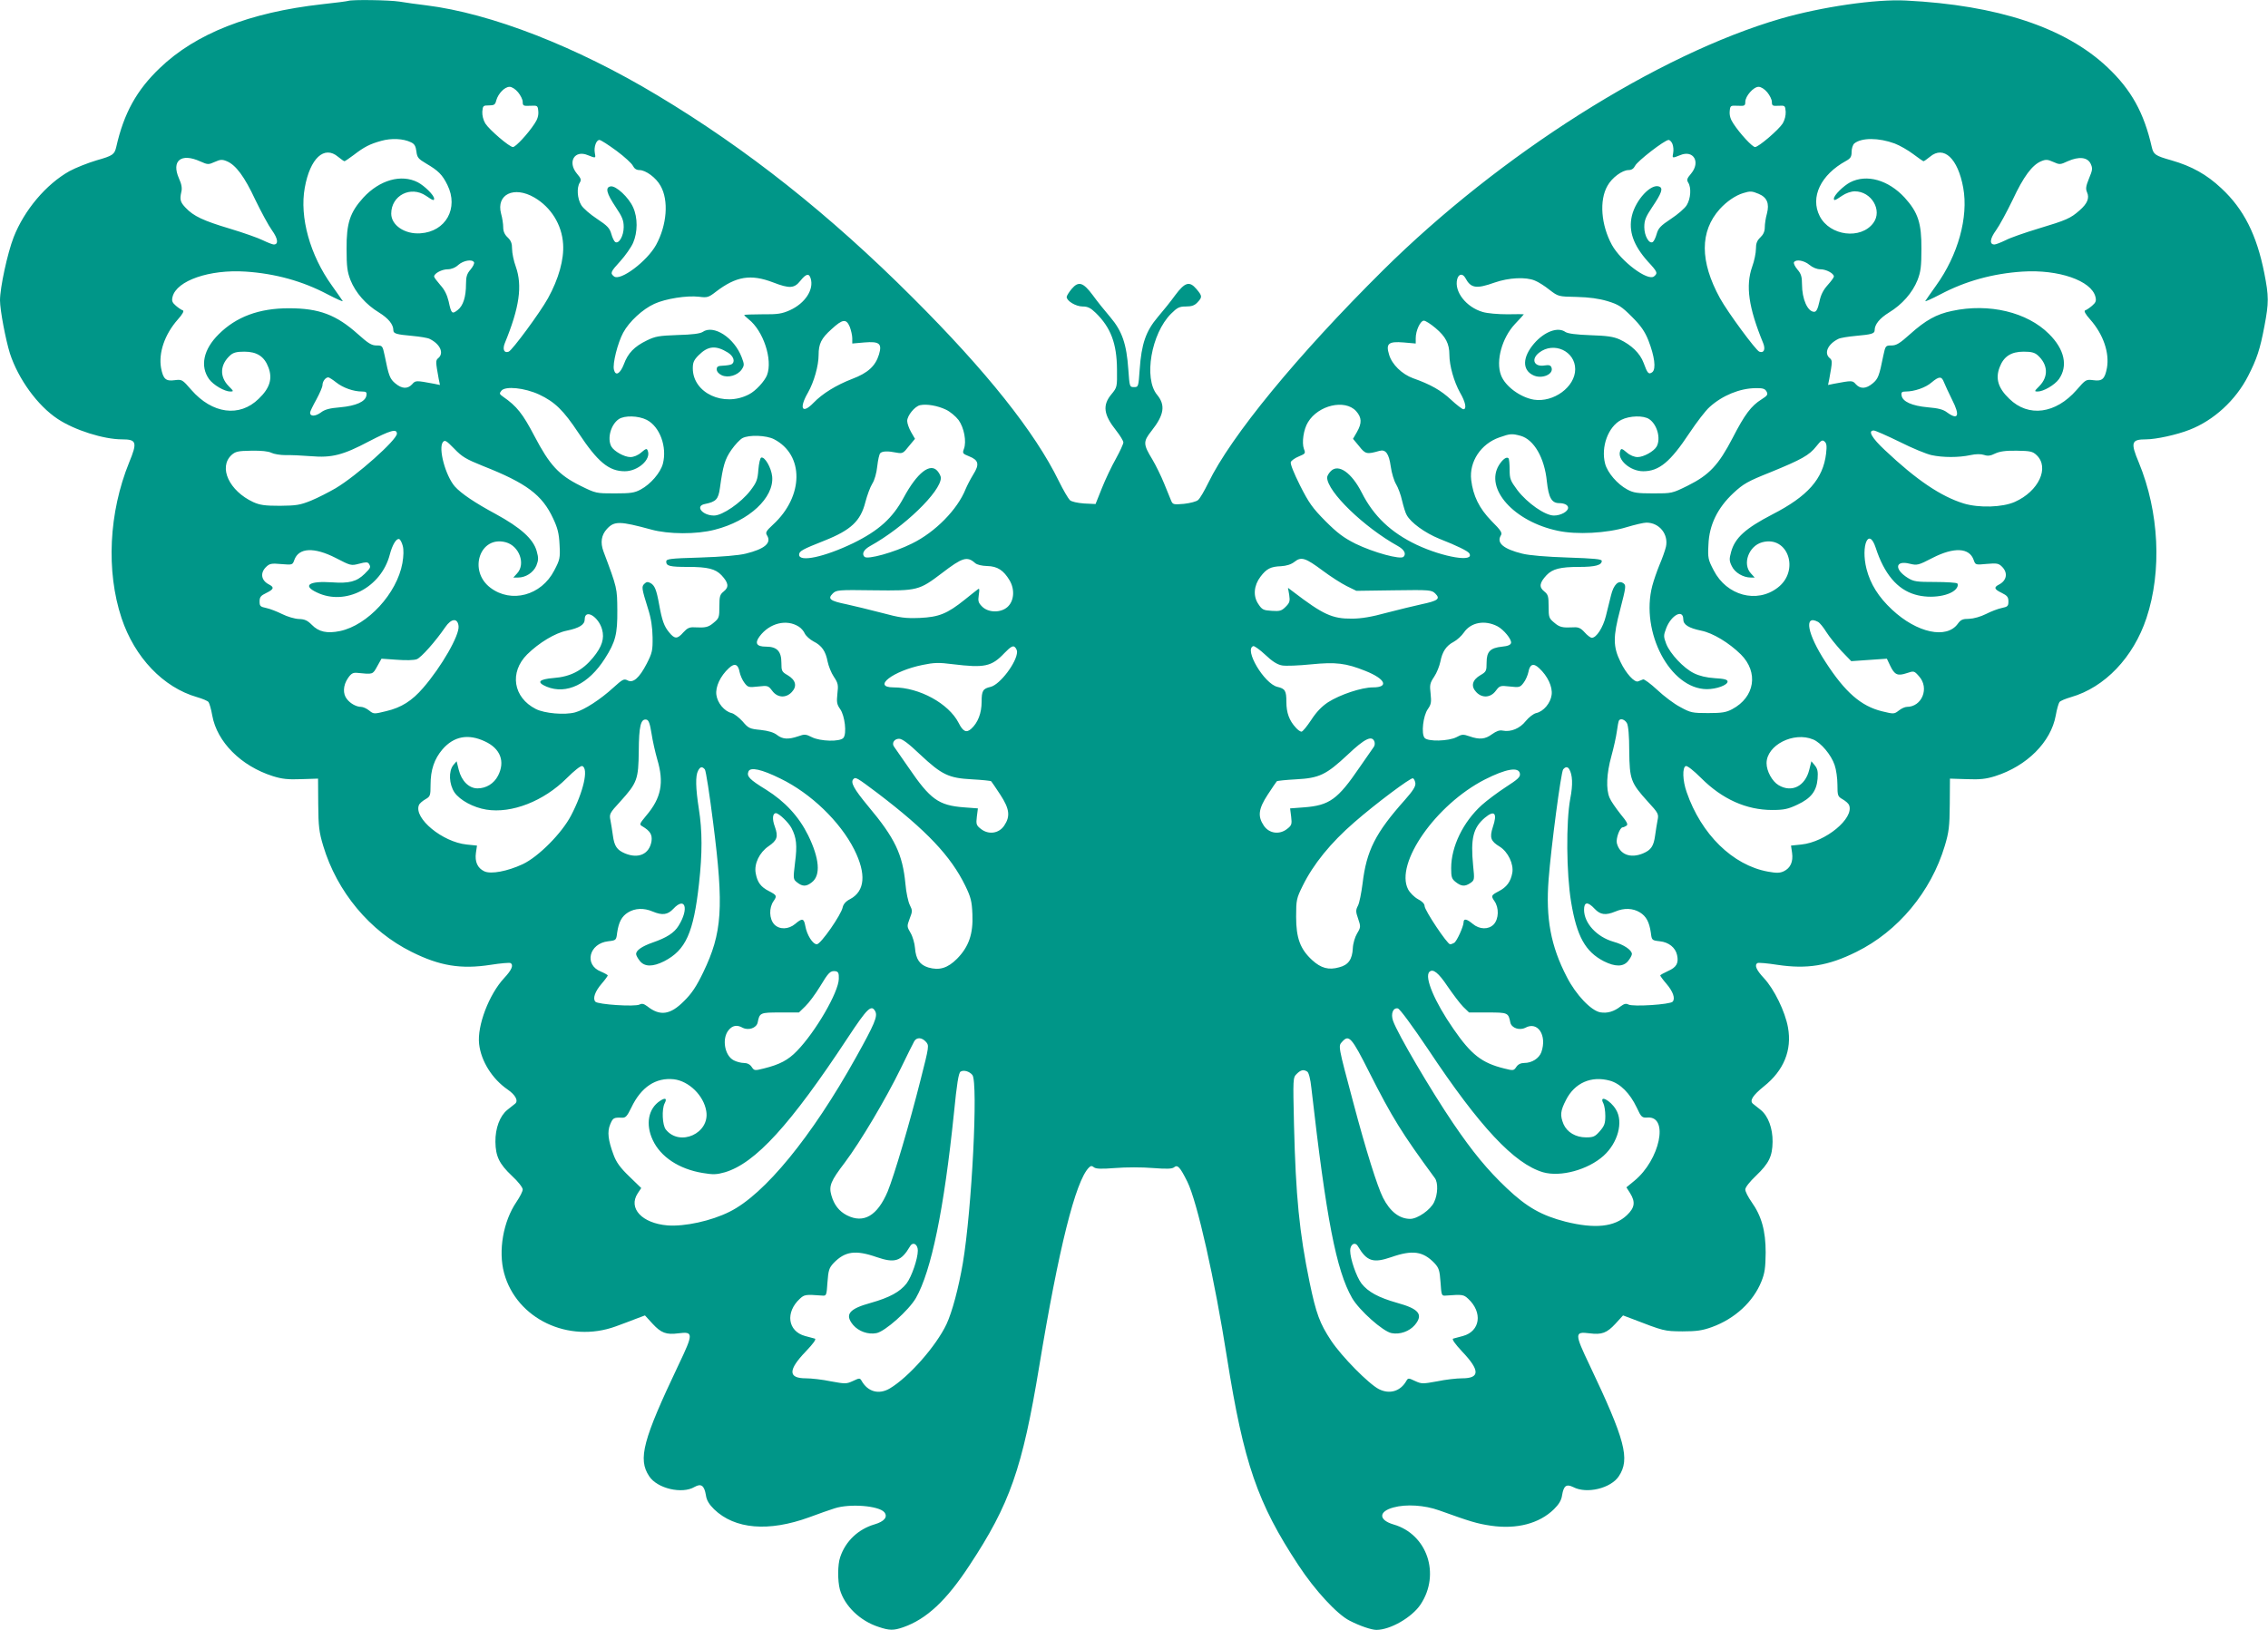 <?xml version="1.0" standalone="no"?>
<!DOCTYPE svg PUBLIC "-//W3C//DTD SVG 20010904//EN"
 "http://www.w3.org/TR/2001/REC-SVG-20010904/DTD/svg10.dtd">
<svg version="1.0" xmlns="http://www.w3.org/2000/svg"
 width="1280pt" height="920pt" viewBox="0 0 1280 920"
 preserveAspectRatio="xMidYMid meet">
<g transform="translate(0,920) scale(0.1,-0.1)"
fill="#009688" stroke="none">
<path d="M1965 9195 c-5 -2 -72 -11 -148 -19 -409 -46 -712 -165 -915 -360
-131 -125 -203 -255 -246 -446 -10 -42 -19 -49 -111 -75 -50 -15 -118 -42
-153 -61 -132 -74 -255 -220 -315 -373 -35 -90 -77 -285 -77 -356 0 -56 32
-223 56 -300 47 -144 156 -295 270 -370 95 -63 259 -115 363 -115 82 0 87 -16
40 -130 -115 -283 -131 -614 -43 -879 74 -222 235 -391 426 -446 31 -9 60 -21
65 -28 5 -7 15 -41 21 -76 27 -149 162 -285 342 -342 51 -16 85 -20 160 -17
l95 3 1 -145 c1 -126 5 -157 28 -234 78 -260 263 -482 499 -599 158 -79 278
-99 446 -73 57 9 107 13 112 10 19 -11 7 -39 -35 -84 -86 -92 -154 -270 -142
-373 11 -97 74 -197 161 -257 44 -30 62 -64 42 -80 -7 -5 -26 -21 -44 -35 -42
-34 -68 -104 -67 -180 1 -82 22 -125 93 -192 35 -32 61 -66 61 -77 0 -11 -16
-42 -35 -70 -75 -110 -104 -276 -70 -402 70 -258 363 -398 630 -301 39 14 91
34 117 44 l48 18 43 -47 c48 -52 77 -63 146 -54 85 11 85 -1 1 -177 -202 -425
-231 -533 -166 -630 45 -69 186 -102 256 -60 37 21 55 8 64 -47 4 -29 18 -51
46 -79 117 -113 308 -129 538 -45 53 20 117 42 142 50 86 28 250 15 281 -22
21 -26 0 -52 -54 -68 -93 -27 -165 -95 -195 -185 -15 -42 -15 -134 -2 -183 26
-92 113 -177 218 -211 62 -21 85 -21 140 -2 131 46 243 150 374 350 227 344
298 546 393 1122 110 667 205 1046 280 1122 11 11 17 12 29 2 11 -9 41 -10
120 -4 58 5 154 5 212 0 79 -6 109 -5 120 4 20 17 34 1 75 -81 56 -114 154
-549 224 -995 94 -593 172 -820 403 -1170 93 -142 219 -278 289 -313 56 -29
123 -52 151 -52 78 0 200 70 249 143 114 171 38 397 -152 452 -85 25 -86 73
-1 96 72 20 176 13 257 -16 181 -65 214 -75 294 -87 145 -21 272 12 355 93 28
28 42 50 46 79 9 54 24 65 63 46 76 -40 212 -7 257 61 65 97 36 205 -166 630
-84 176 -84 188 1 177 69 -9 98 2 146 54 l43 47 48 -18 c184 -71 184 -71 287
-72 81 0 113 5 166 24 130 47 234 143 280 258 19 47 23 77 24 163 0 122 -23
206 -80 286 -19 27 -35 58 -35 70 0 12 25 44 61 78 72 69 92 109 93 191 1 76
-25 146 -67 180 -18 14 -37 30 -44 35 -20 17 -1 47 62 98 112 89 159 204 136
332 -16 90 -78 217 -136 279 -43 46 -55 74 -36 85 5 3 55 -1 112 -10 167 -25
287 -6 446 73 235 116 421 339 499 599 23 77 27 108 28 234 l1 145 95 -3 c75
-3 109 1 160 17 180 57 315 193 342 342 6 35 16 69 21 76 5 7 34 19 65 28 191
55 352 224 426 446 88 265 72 599 -43 878 -48 114 -42 131 40 131 57 0 175 26
246 54 137 53 261 167 331 304 49 96 67 149 92 282 25 132 25 167 -1 299 -43
216 -116 361 -242 478 -83 78 -167 125 -282 158 -92 26 -101 33 -111 75 -44
194 -116 324 -251 451 -238 224 -619 350 -1137 376 -171 9 -476 -36 -705 -102
-695 -202 -1584 -765 -2246 -1421 -484 -480 -858 -936 -986 -1200 -22 -45 -47
-88 -57 -96 -9 -9 -45 -18 -80 -22 -58 -5 -63 -4 -72 17 -5 12 -23 56 -40 98
-17 42 -47 103 -66 135 -53 87 -53 101 -5 162 71 90 80 145 31 204 -76 92 -33
345 79 457 35 35 47 41 84 41 33 0 49 6 65 23 28 30 28 36 -6 76 -39 46 -65
38 -120 -36 -23 -32 -67 -87 -98 -123 -67 -79 -92 -151 -102 -296 -7 -97 -7
-99 -32 -99 -25 0 -25 2 -32 99 -10 145 -35 217 -102 296 -31 36 -75 91 -98
123 -55 74 -81 82 -120 36 -15 -18 -28 -39 -28 -45 0 -23 52 -54 90 -54 29 0
45 -8 74 -36 85 -83 119 -173 120 -319 1 -99 1 -101 -31 -140 -52 -62 -45
-116 27 -206 22 -28 40 -58 40 -66 0 -9 -19 -50 -42 -92 -24 -42 -59 -116 -79
-166 l-36 -90 -64 3 c-39 3 -71 10 -81 19 -9 9 -37 56 -62 107 -135 277 -409
621 -825 1036 -470 470 -937 840 -1441 1142 -457 275 -940 463 -1305 508 -49
6 -117 15 -151 21 -58 9 -268 12 -289 4z m959 -516 c14 -17 26 -41 26 -54 0
-22 4 -24 43 -22 41 2 42 1 45 -31 2 -23 -4 -45 -21 -70 -38 -58 -107 -132
-122 -132 -20 0 -133 97 -156 133 -12 20 -18 46 -17 67 3 33 5 35 37 35 30 0
36 4 42 29 11 38 47 76 75 76 13 0 33 -13 48 -31z m7050 0 c14 -17 26 -41 26
-54 0 -22 4 -24 38 -22 36 2 37 1 40 -33 1 -21 -5 -47 -17 -67 -23 -36 -136
-133 -156 -133 -15 0 -84 74 -122 132 -17 25 -23 47 -21 70 3 32 4 33 46 31
38 -2 42 0 42 22 0 32 46 85 75 85 14 0 34 -13 49 -31z m-7655 -282 c20 -9 27
-21 31 -51 4 -35 11 -43 55 -69 68 -40 91 -62 120 -121 65 -131 -9 -264 -153
-273 -88 -6 -164 46 -164 111 0 103 110 159 196 101 41 -28 46 -29 46 -16 0
19 -54 72 -92 92 -94 48 -215 13 -307 -86 -76 -84 -96 -144 -95 -290 0 -100 4
-129 22 -176 29 -72 87 -138 161 -183 53 -33 81 -67 81 -100 0 -19 17 -24 107
-32 43 -4 87 -11 98 -17 59 -29 82 -80 49 -108 -16 -13 -16 -19 2 -118 l7 -34
-34 7 c-102 19 -104 19 -123 -3 -26 -28 -58 -26 -95 5 -30 25 -37 41 -60 157
-12 56 -13 57 -46 57 -28 0 -47 12 -105 64 -122 109 -218 146 -390 146 -168 0
-297 -48 -396 -147 -86 -85 -106 -180 -54 -253 24 -33 87 -70 120 -70 20 0 19
2 -9 30 -53 54 -50 122 9 175 17 15 36 20 79 20 71 0 113 -27 136 -89 24 -63
8 -117 -55 -177 -108 -106 -262 -85 -380 50 -51 59 -53 60 -94 55 -50 -7 -65
6 -77 69 -15 85 20 189 94 273 28 31 37 49 29 52 -7 2 -25 14 -39 26 -21 18
-25 28 -19 51 23 91 208 155 411 142 169 -11 323 -54 463 -128 52 -27 90 -44
86 -38 -4 7 -31 45 -60 86 -125 173 -184 388 -154 553 30 167 110 241 188 175
17 -14 33 -25 36 -25 3 0 27 16 52 35 60 46 91 62 156 80 57 16 124 13 167 -8z
m8374 -7 c29 -11 76 -38 105 -60 29 -22 55 -40 58 -40 3 0 19 11 36 25 78 66
158 -9 188 -175 30 -165 -29 -380 -154 -553 -29 -41 -56 -79 -60 -86 -4 -6 34
11 86 38 140 74 294 117 463 128 203 13 388 -51 411 -142 6 -23 2 -33 -19 -51
-14 -12 -32 -24 -39 -26 -8 -3 1 -21 29 -52 74 -84 109 -188 94 -273 -12 -63
-27 -76 -77 -69 -41 5 -43 4 -94 -55 -118 -135 -272 -156 -380 -50 -63 60 -79
114 -55 177 23 62 65 89 136 89 43 0 62 -5 79 -20 59 -53 62 -121 9 -175 -28
-28 -29 -30 -9 -30 33 0 96 37 120 70 52 74 32 168 -56 255 -123 123 -338 175
-547 130 -88 -18 -150 -53 -237 -131 -58 -52 -77 -64 -105 -64 -33 0 -34 -1
-46 -57 -23 -116 -30 -132 -60 -157 -37 -31 -69 -33 -95 -5 -19 22 -21 22
-123 3 l-34 -7 7 34 c18 99 18 105 2 118 -33 28 -10 79 49 108 11 6 55 13 98
17 90 8 107 13 107 32 0 33 28 67 81 100 74 45 132 111 161 183 18 47 22 76
22 176 1 146 -19 206 -95 290 -92 99 -213 134 -307 86 -38 -20 -92 -73 -92
-92 0 -13 5 -12 46 16 22 15 51 25 72 25 94 0 157 -107 105 -178 -70 -96 -246
-74 -303 38 -55 107 6 234 149 312 25 14 31 23 31 51 0 19 7 40 15 47 41 34
139 33 228 0z m-7214 -41 c46 -34 87 -72 93 -85 8 -16 20 -24 37 -24 35 0 94
-43 119 -89 47 -82 36 -221 -25 -333 -51 -93 -203 -207 -238 -178 -22 18 -20
25 36 86 28 31 61 78 72 103 26 60 27 142 0 201 -25 56 -96 122 -126 118 -33
-5 -24 -39 28 -117 37 -55 45 -75 45 -113 0 -49 -27 -97 -48 -84 -6 4 -16 24
-22 46 -9 32 -22 46 -81 85 -38 25 -79 60 -89 78 -22 36 -26 98 -8 126 10 16
7 24 -16 51 -55 66 -13 136 62 104 45 -18 45 -18 39 13 -6 33 8 73 26 73 8 0
51 -28 96 -61z m5960 38 c5 -13 7 -35 4 -50 -6 -31 -6 -31 39 -13 75 32 117
-38 62 -104 -23 -27 -26 -35 -16 -51 18 -28 14 -90 -8 -126 -10 -18 -51 -53
-89 -78 -59 -39 -72 -53 -81 -85 -6 -22 -16 -42 -22 -46 -21 -13 -48 35 -48
84 0 39 8 58 44 112 54 80 64 108 40 117 -46 18 -132 -74 -154 -165 -20 -86 8
-166 90 -258 55 -59 57 -66 35 -84 -35 -29 -187 85 -238 178 -61 112 -72 251
-25 333 25 46 84 89 119 89 17 0 29 8 37 24 12 26 167 146 189 146 7 0 17 -10
22 -23z m-8309 -98 c43 -19 46 -19 82 -3 31 14 42 15 68 4 51 -21 100 -87 161
-218 33 -68 75 -146 94 -172 34 -47 38 -80 10 -80 -7 0 -35 11 -62 24 -26 13
-111 43 -188 66 -147 44 -203 70 -247 117 -31 32 -34 47 -25 88 6 22 2 45 -13
78 -44 100 12 145 120 96z m10669 -13 c12 -26 11 -35 -9 -83 -18 -44 -20 -59
-11 -79 14 -32 2 -63 -43 -102 -51 -45 -75 -55 -231 -102 -76 -23 -160 -52
-186 -66 -27 -13 -55 -24 -63 -24 -29 0 -26 32 9 80 19 26 61 104 94 172 61
131 110 197 161 218 26 11 37 10 68 -4 36 -16 39 -16 82 4 63 28 111 23 129
-14z m-8783 -191 c94 -55 155 -153 162 -262 6 -87 -25 -197 -85 -306 -44 -80
-202 -294 -222 -302 -26 -10 -36 13 -22 48 83 202 100 324 62 432 -12 32 -21
78 -21 100 0 31 -6 47 -25 65 -17 16 -25 34 -25 57 0 18 -5 53 -12 77 -29 109
73 158 188 91z m6909 21 c48 -20 62 -55 47 -112 -7 -24 -12 -59 -12 -77 0 -23
-8 -41 -25 -57 -19 -18 -25 -34 -25 -65 0 -22 -9 -68 -21 -100 -38 -108 -21
-230 62 -432 14 -35 4 -58 -22 -48 -20 8 -178 222 -222 302 -114 208 -114 377
-1 503 39 43 89 77 132 90 39 12 49 12 87 -4z m-7250 -386 c4 -6 -5 -24 -19
-41 -21 -24 -26 -41 -26 -82 0 -73 -16 -123 -47 -147 -32 -25 -36 -21 -51 49
-9 37 -23 66 -47 92 -19 22 -35 43 -35 48 0 18 44 41 77 41 20 0 43 9 60 25
29 25 77 33 88 15z m7537 -15 c18 -15 42 -25 62 -25 32 0 76 -23 76 -41 0 -5
-16 -27 -35 -48 -25 -28 -39 -55 -47 -95 -9 -40 -17 -56 -29 -56 -37 0 -69 71
-69 156 0 42 -5 59 -26 83 -14 17 -23 35 -19 41 11 18 57 10 87 -15z m-5637
-76 c20 -63 -31 -141 -117 -180 -45 -20 -69 -24 -155 -23 -57 0 -103 -2 -103
-4 0 -2 11 -13 25 -24 83 -65 137 -228 104 -315 -13 -34 -64 -90 -102 -109
-141 -74 -317 7 -317 147 0 33 6 47 33 74 53 53 97 57 165 15 32 -20 43 -52
21 -66 -7 -4 -28 -7 -48 -8 -29 -1 -36 -5 -36 -21 0 -12 11 -25 28 -33 36 -17
91 -1 114 34 14 22 14 28 -1 67 -42 111 -159 187 -221 143 -14 -9 -59 -15
-140 -17 -106 -4 -126 -7 -175 -31 -70 -34 -106 -71 -129 -134 -21 -54 -47
-69 -56 -31 -9 33 21 151 52 209 34 63 110 133 176 163 63 29 183 48 252 40
46 -6 54 -4 95 28 115 88 197 101 323 53 93 -36 120 -34 154 9 32 40 49 44 58
14z m3695 2 c31 -58 61 -63 165 -26 80 28 177 33 228 11 18 -7 55 -30 82 -52
50 -38 50 -38 153 -40 72 -2 125 -9 175 -24 62 -19 79 -30 137 -88 51 -51 73
-83 93 -133 35 -90 44 -160 23 -179 -21 -16 -28 -9 -50 52 -20 54 -69 101
-135 132 -36 16 -72 21 -166 24 -80 3 -126 9 -140 18 -43 31 -119 2 -177 -65
-66 -77 -68 -149 -5 -179 49 -24 118 6 103 44 -5 13 -15 15 -40 11 -58 -9 -77
35 -30 72 83 65 204 9 204 -93 0 -100 -122 -189 -233 -172 -77 13 -163 76
-186 139 -30 80 6 210 79 288 28 29 50 54 50 55 0 1 -42 1 -92 0 -54 0 -113 5
-140 13 -93 27 -162 115 -144 185 8 31 31 34 46 7z m-3474 -276 c7 -19 14 -48
14 -64 l0 -30 68 6 c85 7 101 -6 83 -67 -20 -66 -62 -105 -152 -139 -90 -35
-167 -82 -218 -135 -64 -66 -83 -32 -31 58 34 60 60 152 60 212 0 64 15 94 73
146 63 58 83 60 103 13z m3306 -7 c57 -48 78 -88 78 -151 0 -61 26 -152 60
-213 31 -53 39 -94 19 -94 -6 0 -38 24 -70 54 -57 53 -115 86 -214 121 -63 23
-119 78 -135 132 -20 64 -4 77 82 70 l68 -6 0 30 c0 43 26 99 46 99 9 0 39
-19 66 -42z m-6204 -307 c38 -30 97 -51 145 -51 24 0 28 -4 25 -22 -5 -35 -59
-59 -148 -67 -60 -5 -87 -12 -110 -30 -31 -22 -60 -23 -60 0 0 6 16 39 35 73
19 35 35 72 35 82 0 21 17 44 33 44 4 0 25 -13 45 -29z m9073 2 c6 -16 27 -60
46 -99 46 -90 35 -118 -28 -72 -22 17 -50 24 -109 29 -89 8 -143 32 -148 67
-3 18 2 22 23 22 49 0 113 22 146 51 43 36 57 36 70 2z m-7928 -70 c89 -42
137 -89 222 -217 108 -163 171 -216 261 -216 74 0 149 66 130 115 -5 15 -10
14 -37 -9 -18 -16 -43 -26 -61 -26 -35 0 -93 33 -108 60 -24 45 -3 123 42 154
32 22 111 20 158 -4 74 -38 116 -153 91 -248 -14 -51 -69 -115 -125 -145 -35
-19 -57 -22 -147 -22 -104 0 -106 0 -193 43 -123 61 -174 117 -260 281 -66
126 -99 168 -177 222 -21 15 -22 18 -9 34 23 27 131 16 213 -22z m6927 17 c9
-17 5 -23 -28 -44 -59 -37 -95 -85 -163 -217 -80 -154 -132 -210 -255 -271
-87 -43 -89 -43 -193 -43 -90 0 -112 3 -147 22 -56 30 -111 94 -125 145 -25
95 17 210 91 248 47 24 126 26 158 4 45 -31 66 -109 42 -154 -15 -27 -73 -60
-108 -60 -18 0 -43 10 -61 26 -27 23 -32 24 -37 9 -19 -49 56 -115 130 -115
90 0 153 53 261 216 40 60 91 127 114 147 72 65 170 105 258 106 42 1 54 -3
63 -19z m-4632 -102 c24 -11 56 -38 72 -59 31 -43 46 -122 30 -163 -9 -25 -7
-27 30 -42 53 -21 59 -45 23 -102 -16 -26 -35 -63 -43 -82 -46 -116 -172 -244
-303 -308 -100 -50 -251 -92 -268 -75 -17 17 -4 41 32 61 190 105 399 307 399
385 0 8 -8 25 -18 37 -41 51 -116 -8 -192 -149 -62 -115 -140 -186 -285 -257
-162 -78 -305 -109 -305 -65 0 20 18 30 142 79 151 60 205 111 232 218 10 38
27 85 39 104 13 20 24 60 28 98 4 35 11 68 17 74 12 12 43 13 92 3 33 -6 38
-4 69 36 l35 42 -22 38 c-12 21 -22 49 -22 63 0 30 43 83 73 89 37 8 99 -3
145 -25z m2315 -8 c33 -37 34 -68 5 -119 l-22 -38 35 -42 c35 -45 44 -46 114
-26 35 10 54 -15 64 -88 5 -37 19 -82 30 -100 11 -18 27 -60 34 -93 8 -33 19
-70 26 -81 23 -43 103 -101 184 -134 102 -40 160 -69 169 -82 33 -53 -146 -23
-297 48 -145 69 -243 162 -310 295 -57 112 -131 164 -174 121 -12 -12 -21 -28
-21 -36 0 -80 208 -281 399 -387 36 -20 49 -44 32 -61 -17 -17 -168 24 -271
74 -67 34 -101 59 -170 128 -73 74 -93 102 -143 201 -35 70 -56 122 -52 132 4
9 24 23 46 32 36 15 38 17 28 42 -13 36 -2 111 23 151 58 96 208 131 271 63z
m-5413 -128 c0 -35 -228 -238 -346 -308 -38 -22 -100 -54 -139 -70 -62 -25
-83 -28 -175 -29 -86 0 -113 4 -151 21 -135 63 -197 195 -123 265 22 20 36 24
112 25 57 1 96 -3 114 -12 14 -7 50 -13 80 -13 29 1 94 -2 143 -6 117 -10 181
6 328 84 120 62 157 73 157 43z m8481 -46 c71 -36 152 -69 180 -75 64 -14 154
-14 219 0 32 7 60 7 78 1 20 -7 36 -5 62 8 26 12 58 17 122 16 76 -1 90 -4
112 -25 74 -70 12 -204 -123 -264 -70 -31 -201 -35 -288 -9 -129 40 -266 132
-445 301 -74 69 -98 111 -63 111 9 0 74 -29 146 -64z m-2139 34 c75 -21 135
-124 148 -257 10 -92 27 -123 70 -123 29 0 50 -11 50 -26 0 -21 -41 -44 -80
-44 -50 0 -150 70 -206 143 -40 54 -44 64 -44 116 0 32 -3 60 -6 64 -11 11
-33 -5 -54 -38 -82 -133 84 -319 332 -371 106 -23 276 -14 387 20 47 14 97 26
113 26 73 0 126 -66 110 -137 -5 -21 -21 -66 -36 -101 -14 -34 -33 -88 -41
-119 -68 -261 101 -582 308 -583 55 0 117 23 117 43 0 11 -19 16 -72 19 -48 3
-88 13 -118 28 -59 29 -134 110 -156 165 -16 42 -16 48 0 90 29 74 96 109 96
49 0 -30 30 -49 102 -64 65 -13 156 -68 223 -134 101 -101 79 -241 -49 -309
-34 -18 -57 -22 -136 -22 -89 0 -99 2 -157 34 -35 18 -93 62 -130 97 -38 35
-74 62 -80 59 -7 -3 -20 -8 -28 -11 -20 -8 -68 44 -99 109 -43 87 -43 142 -2
297 32 124 34 136 19 147 -28 21 -56 -6 -71 -68 -7 -30 -20 -82 -29 -117 -16
-64 -53 -122 -79 -122 -8 0 -26 14 -41 31 -22 24 -35 30 -63 28 -62 -3 -78 0
-109 27 -29 24 -31 30 -31 91 0 58 -3 67 -25 85 -30 24 -27 48 13 91 34 36 78
47 185 47 90 0 127 10 127 34 0 10 -43 14 -192 19 -122 4 -217 12 -257 22
-105 26 -146 60 -121 102 10 15 2 28 -53 83 -69 71 -103 141 -114 231 -12 103
55 204 159 240 62 22 71 22 120 9z m-4214 -19 c171 -88 169 -322 -5 -482 -40
-37 -44 -45 -34 -61 27 -43 -14 -77 -120 -103 -40 -10 -135 -18 -256 -22 -175
-5 -193 -8 -193 -23 0 -25 20 -30 123 -30 111 0 155 -11 189 -47 40 -43 43
-67 13 -91 -22 -18 -25 -27 -25 -85 0 -61 -2 -67 -31 -91 -31 -27 -47 -30
-109 -27 -28 2 -41 -4 -63 -28 -34 -39 -49 -39 -80 -1 -29 34 -41 69 -57 158
-15 83 -25 108 -49 121 -15 8 -23 7 -34 -4 -17 -16 -16 -25 20 -140 18 -56 25
-105 26 -162 1 -75 -2 -88 -33 -149 -42 -81 -77 -112 -109 -94 -20 10 -28 5
-79 -41 -73 -67 -164 -126 -216 -140 -59 -16 -173 -6 -222 19 -128 65 -150
207 -49 308 67 66 158 121 223 134 72 15 102 34 102 64 0 62 78 16 98 -57 14
-51 0 -97 -51 -159 -60 -73 -128 -108 -222 -115 -85 -7 -99 -24 -40 -49 112
-46 237 14 329 159 60 94 71 138 70 272 -1 126 0 124 -78 332 -19 51 -12 93
19 127 42 46 73 45 250 -3 97 -27 256 -28 359 -1 194 49 335 181 324 300 -5
50 -42 114 -62 107 -6 -2 -13 -33 -16 -68 -4 -57 -10 -72 -45 -118 -53 -69
-158 -141 -205 -141 -66 0 -109 54 -52 65 64 13 76 27 85 90 17 125 28 163 65
216 21 30 49 59 62 66 38 20 135 16 178 -6z m-1643 -151 c246 -97 335 -163
397 -297 25 -53 33 -84 36 -148 4 -75 2 -84 -30 -145 -73 -142 -243 -187 -361
-97 -126 96 -58 296 88 256 76 -21 113 -123 63 -176 l-21 -23 27 0 c43 0 86
28 103 67 12 31 13 43 2 82 -19 69 -91 133 -232 210 -117 63 -194 115 -230
155 -53 61 -95 217 -67 251 11 13 19 8 64 -38 44 -46 67 -59 161 -97z m7581
70 c-17 -143 -103 -241 -304 -344 -150 -78 -210 -131 -232 -211 -11 -40 -11
-51 4 -81 17 -36 64 -64 107 -64 l22 0 -21 23 c-50 53 -13 155 63 176 146 40
214 -160 88 -256 -118 -91 -288 -45 -361 97 -32 61 -34 70 -30 146 4 110 51
207 141 291 56 52 80 66 208 117 176 72 220 96 260 147 26 33 34 38 46 27 12
-10 14 -25 9 -68z m-8033 -521 c6 -22 5 -57 -2 -98 -31 -171 -196 -350 -352
-383 -73 -15 -120 -5 -159 35 -25 25 -40 32 -73 33 -24 1 -65 13 -95 28 -28
14 -69 30 -89 34 -34 7 -38 11 -38 37 0 25 7 33 38 48 43 21 46 32 15 48 -45
23 -51 66 -15 100 19 18 30 20 85 15 62 -5 63 -5 73 23 25 70 111 74 233 12
85 -44 87 -45 133 -33 37 10 48 10 55 0 12 -20 10 -23 -24 -57 -45 -44 -87
-55 -185 -48 -129 9 -168 -18 -85 -57 161 -78 364 28 412 214 14 54 37 93 53
87 6 -2 15 -19 20 -38z m8313 -11 c48 -148 122 -235 222 -264 90 -27 208 -7
236 38 6 9 7 21 2 25 -4 4 -60 8 -124 8 -105 0 -121 2 -155 23 -78 49 -71 101
11 80 42 -10 48 -9 129 33 121 62 208 58 232 -12 10 -28 10 -28 74 -22 57 5
67 3 86 -16 34 -34 27 -77 -16 -100 -32 -16 -29 -27 15 -48 30 -15 37 -23 37
-48 0 -26 -4 -30 -38 -37 -20 -4 -60 -19 -89 -34 -30 -15 -69 -26 -95 -27 -36
0 -47 -5 -63 -27 -63 -89 -231 -53 -372 79 -76 71 -122 144 -144 230 -33 132
13 238 52 119z m-5083 -86 c11 -10 38 -16 68 -17 58 -1 93 -24 127 -81 31 -53
25 -118 -13 -151 -38 -33 -107 -32 -142 3 -22 22 -24 31 -19 66 5 33 4 39 -6
31 -7 -5 -40 -31 -72 -57 -101 -81 -147 -99 -256 -104 -83 -3 -110 1 -215 29
-66 17 -155 39 -197 48 -94 19 -108 31 -79 60 21 21 29 22 234 19 245 -3 254
-1 383 97 115 88 142 97 187 57z m1962 -43 c44 -33 105 -72 135 -87 l55 -27
212 3 c205 3 213 2 234 -19 29 -29 15 -40 -79 -60 -42 -9 -131 -31 -197 -48
-83 -23 -143 -33 -195 -33 -111 -1 -163 23 -333 153 l-28 21 7 -40 c5 -35 3
-44 -20 -67 -23 -23 -33 -26 -78 -23 -47 3 -55 6 -76 38 -31 45 -26 105 12
155 34 45 58 57 116 59 31 2 57 10 76 25 38 30 61 23 159 -50z m-4877 -313 c6
-51 -96 -229 -200 -349 -63 -73 -123 -111 -208 -131 -69 -17 -71 -17 -96 3
-15 12 -35 21 -46 21 -26 0 -60 18 -80 44 -24 29 -22 77 5 117 19 28 29 33 53
31 90 -9 87 -10 113 37 l24 43 86 -6 c51 -4 97 -3 113 3 25 9 107 102 161 181
34 50 70 53 75 6z m7672 24 c10 -5 31 -31 47 -57 17 -27 55 -74 85 -107 l56
-58 100 7 101 7 18 -38 c25 -53 42 -61 93 -44 42 14 43 14 71 -18 59 -66 16
-172 -69 -172 -11 0 -31 -9 -46 -21 -26 -20 -28 -20 -94 -4 -119 29 -209 108
-319 278 -103 158 -124 270 -43 227z m-5752 -27 c13 -8 28 -25 34 -39 7 -14
29 -34 50 -45 46 -23 68 -55 79 -114 5 -24 20 -63 35 -85 24 -36 26 -46 20
-96 -5 -48 -3 -60 16 -87 26 -37 38 -138 18 -162 -19 -23 -131 -20 -178 4 -34
17 -41 18 -77 5 -56 -19 -88 -17 -119 7 -19 15 -49 24 -94 29 -61 6 -68 9
-101 48 -20 22 -48 44 -62 47 -41 10 -80 57 -86 103 -6 45 22 106 71 151 32
30 52 22 60 -22 4 -19 16 -47 28 -62 19 -25 24 -26 77 -20 54 6 57 5 79 -24
29 -40 78 -43 111 -7 31 33 22 68 -24 95 -33 19 -35 24 -35 70 0 65 -25 91
-87 91 -53 0 -65 19 -36 58 56 75 152 99 221 55z m3943 2 c36 -19 81 -74 77
-94 -2 -11 -18 -18 -50 -21 -68 -7 -88 -28 -88 -90 0 -47 -2 -52 -35 -71 -46
-27 -55 -62 -24 -95 33 -36 82 -33 111 7 22 29 25 30 79 24 53 -6 58 -5 77 20
12 15 24 43 28 62 8 44 28 52 60 22 49 -45 77 -106 71 -151 -6 -47 -46 -94
-87 -103 -15 -3 -42 -24 -59 -45 -33 -42 -84 -63 -130 -54 -18 4 -36 -3 -60
-20 -39 -29 -71 -32 -128 -12 -35 12 -42 12 -73 -5 -45 -23 -162 -26 -180 -4
-20 24 -8 125 18 162 19 27 21 39 16 87 -6 50 -4 60 20 96 15 22 30 61 35 85
11 57 33 90 75 112 19 10 45 34 58 53 39 57 117 72 189 35z m-2711 -144 c0
-58 -96 -185 -149 -198 -44 -10 -51 -22 -51 -85 0 -63 -21 -118 -59 -152 -27
-24 -46 -16 -71 34 -56 109 -222 200 -367 200 -124 0 -4 93 165 127 63 13 91
14 168 4 181 -22 220 -14 293 63 34 35 48 43 58 34 7 -6 13 -18 13 -27z m1495
-77 c21 -4 95 -1 164 6 141 14 197 7 307 -37 113 -45 135 -93 42 -93 -63 0
-184 -40 -253 -84 -36 -24 -65 -54 -95 -100 -24 -36 -48 -66 -55 -66 -6 0 -21
10 -32 23 -37 40 -53 84 -53 145 0 63 -7 75 -51 85 -74 18 -189 211 -136 230
6 2 37 -20 68 -49 39 -37 67 -55 94 -60z m-3558 -384 c6 -41 21 -106 32 -145
40 -133 23 -219 -62 -319 -38 -46 -40 -50 -22 -60 44 -26 57 -47 52 -84 -12
-73 -73 -101 -150 -69 -45 19 -60 41 -68 101 -4 28 -10 67 -14 87 -7 34 -4 40
55 104 97 107 103 126 105 285 1 141 11 184 43 178 13 -2 20 -22 29 -78z
m5505 58 c8 -15 13 -71 13 -158 2 -159 8 -178 105 -285 59 -64 62 -70 55 -104
-4 -20 -10 -59 -14 -87 -8 -60 -23 -82 -68 -101 -72 -30 -132 -6 -148 58 -6
26 17 89 33 89 4 0 13 4 21 9 11 7 4 21 -34 67 -26 33 -54 73 -61 91 -21 48
-17 137 10 234 13 47 27 110 31 140 4 29 9 57 12 62 9 14 33 6 45 -15z m-6445
-103 c87 -40 115 -113 74 -193 -23 -45 -67 -72 -116 -72 -48 0 -90 41 -106
105 l-12 48 -19 -22 c-27 -35 -24 -107 7 -154 31 -44 106 -85 180 -97 143 -23
324 48 453 177 44 44 80 72 88 69 37 -14 7 -145 -63 -279 -52 -100 -184 -233
-273 -275 -86 -40 -180 -58 -217 -40 -38 18 -54 54 -47 104 l6 41 -58 6 c-137
14 -299 148 -270 222 3 9 19 23 36 33 28 16 30 20 30 83 0 83 21 145 67 199
64 74 145 90 240 45z m7496 11 c44 -18 102 -87 121 -144 9 -25 16 -75 16 -111
0 -63 2 -67 30 -83 17 -10 33 -24 36 -33 29 -74 -133 -208 -270 -222 l-58 -6
6 -41 c7 -50 -9 -86 -47 -104 -21 -10 -40 -11 -89 -2 -199 36 -377 211 -459
449 -23 65 -25 139 -5 147 8 3 43 -24 87 -68 119 -119 255 -180 401 -180 66 0
89 5 142 30 77 36 108 76 114 146 3 40 0 56 -15 75 l-20 24 -12 -48 c-23 -93
-99 -131 -173 -87 -36 21 -68 79 -68 124 0 102 153 180 263 134z m-5040 -85
c123 -115 161 -133 293 -140 56 -3 105 -8 108 -11 3 -3 26 -37 51 -75 53 -81
58 -123 22 -176 -30 -44 -88 -52 -131 -18 -26 20 -28 27 -23 69 l6 47 -80 6
c-142 11 -189 45 -311 224 -40 58 -77 111 -82 118 -15 20 1 45 28 45 18 0 53
-26 119 -89z m2564 73 c3 -9 2 -22 -3 -29 -5 -7 -42 -60 -82 -118 -122 -179
-169 -213 -311 -224 l-80 -6 6 -47 c5 -42 3 -49 -23 -69 -43 -34 -101 -26
-131 18 -36 53 -31 95 22 176 25 38 48 72 51 75 3 3 52 8 108 11 132 7 170 25
293 140 95 90 136 110 150 73z m-3779 -157 c6 -7 27 -143 47 -302 61 -478 51
-621 -56 -843 -38 -79 -65 -120 -108 -162 -78 -79 -136 -87 -208 -30 -19 14
-30 17 -43 10 -25 -14 -237 0 -250 16 -16 18 -2 58 36 102 19 22 34 43 34 46
0 3 -18 13 -39 22 -96 38 -67 159 42 171 44 5 45 6 50 48 9 61 26 93 62 115
39 24 89 26 138 5 55 -23 85 -19 117 15 67 72 90 2 30 -95 -25 -41 -68 -68
-146 -95 -60 -21 -94 -44 -94 -65 0 -7 9 -24 21 -39 27 -34 73 -34 137 -2 122
63 166 159 197 438 19 171 19 298 -1 423 -18 116 -20 186 -4 215 12 23 23 25
38 7z m4878 2 c19 -32 22 -87 6 -168 -24 -130 -22 -420 5 -583 32 -193 80
-280 185 -334 64 -32 110 -32 137 2 12 15 21 32 21 39 0 22 -45 53 -103 69
-95 27 -167 105 -167 181 0 45 21 47 60 5 32 -34 62 -38 117 -15 49 21 99 19
138 -5 36 -22 53 -54 62 -115 5 -42 6 -43 50 -48 51 -5 89 -36 98 -78 10 -45
-3 -69 -51 -90 -24 -11 -44 -22 -44 -25 0 -3 15 -24 34 -46 38 -44 52 -84 36
-102 -13 -16 -225 -30 -250 -16 -13 7 -24 4 -43 -10 -38 -30 -76 -41 -116 -34
-52 10 -137 99 -188 199 -91 175 -120 331 -103 552 14 182 70 606 82 620 13
16 25 16 34 2z m-4451 -54 c171 -83 336 -242 416 -400 69 -138 61 -235 -23
-280 -24 -12 -38 -28 -42 -46 -8 -42 -124 -209 -146 -209 -23 0 -56 52 -65
103 -8 44 -17 46 -57 12 -38 -32 -89 -33 -118 -3 -29 31 -31 94 -4 132 20 29
18 33 -26 56 -46 23 -66 50 -75 101 -10 53 21 117 72 152 50 34 56 55 36 111
-16 42 -13 76 6 76 17 0 71 -52 88 -84 28 -54 33 -97 20 -195 -11 -92 -11 -94
12 -112 30 -24 52 -24 83 1 51 39 43 134 -21 265 -53 107 -131 191 -238 258
-93 57 -110 75 -99 102 10 27 74 13 181 -40z m4173 28 c3 -19 -12 -32 -80 -76
-46 -30 -106 -75 -135 -101 -105 -95 -173 -234 -173 -356 0 -51 3 -61 26 -79
32 -25 52 -26 83 -5 23 16 23 20 15 98 -15 153 0 214 66 270 55 46 72 26 45
-53 -19 -59 -12 -79 39 -110 47 -29 80 -99 71 -148 -9 -50 -32 -81 -77 -104
-42 -22 -44 -26 -24 -55 27 -38 25 -101 -4 -132 -29 -30 -80 -29 -118 3 -35
29 -52 32 -52 8 -1 -24 -38 -106 -53 -115 -7 -4 -17 -8 -23 -8 -16 0 -144 192
-144 216 0 12 -14 27 -38 39 -20 11 -45 36 -55 55 -76 146 157 479 433 620
120 61 192 73 198 33z m-3625 -110 c277 -211 413 -355 495 -523 31 -64 37 -87
40 -160 5 -111 -20 -184 -87 -252 -53 -53 -100 -67 -162 -49 -48 15 -70 46
-75 110 -2 26 -13 65 -25 85 -21 36 -21 38 -5 81 16 41 16 46 1 76 -9 17 -21
71 -25 120 -16 167 -59 258 -210 438 -82 99 -102 136 -83 154 12 12 19 8 136
-80z m3035 56 c2 -18 -14 -43 -59 -94 -167 -187 -217 -287 -239 -472 -7 -54
-18 -110 -26 -125 -13 -25 -13 -34 1 -74 15 -44 15 -48 -6 -83 -12 -20 -23
-57 -24 -83 -3 -63 -25 -95 -77 -108 -59 -17 -103 -5 -153 41 -67 62 -90 124
-90 244 0 95 2 104 37 175 60 122 158 243 292 359 119 104 317 252 330 248 6
-2 12 -14 14 -28z m-3254 -1104 c-1 -75 -131 -299 -236 -407 -50 -52 -98 -77
-187 -99 -52 -13 -54 -13 -69 9 -9 14 -25 22 -44 22 -16 0 -42 7 -57 15 -51
26 -68 121 -30 169 22 28 48 33 80 15 33 -17 78 -2 85 29 11 56 14 57 127 57
l106 0 36 35 c20 19 57 69 82 110 50 83 59 91 88 88 16 -3 20 -10 19 -43z
m3436 -43 c31 -45 70 -97 88 -115 l33 -32 106 0 c113 0 116 -1 127 -57 7 -31
52 -46 85 -29 70 38 123 -43 90 -138 -13 -35 -53 -61 -97 -61 -19 0 -35 -8
-44 -22 -15 -22 -17 -22 -69 -9 -126 31 -186 78 -286 223 -107 154 -165 293
-136 322 20 20 51 -4 103 -82z m-3230 -141 c14 -28 -4 -71 -110 -261 -249
-447 -516 -773 -713 -870 -104 -52 -253 -84 -349 -77 -145 12 -224 97 -169
181 l20 30 -68 66 c-51 49 -73 80 -88 121 -31 83 -37 131 -19 173 15 36 20 39
66 37 21 -1 29 8 53 57 55 116 138 171 240 160 85 -10 169 -92 183 -180 21
-125 -149 -202 -228 -104 -20 24 -24 115 -7 148 15 28 4 34 -26 14 -66 -43
-83 -132 -41 -221 44 -95 148 -164 282 -186 59 -10 79 -9 125 4 172 51 370
268 694 760 111 168 133 189 155 148z m3120 -214 c291 -438 486 -646 649 -694
99 -28 253 14 341 93 81 73 113 191 70 261 -32 54 -98 86 -71 35 6 -12 11 -43
11 -71 0 -42 -5 -56 -31 -86 -27 -31 -37 -35 -78 -35 -58 0 -107 29 -127 75
-20 49 -18 74 14 136 49 97 143 138 248 109 58 -16 113 -71 151 -151 26 -56
30 -59 62 -57 121 8 69 -239 -75 -357 l-45 -37 21 -33 c31 -50 26 -82 -18
-124 -70 -67 -181 -78 -346 -37 -136 35 -219 82 -332 189 -109 103 -193 205
-303 367 -128 189 -314 506 -339 578 -14 40 0 75 27 70 11 -2 80 -96 171 -231z
m-2834 42 c18 -20 18 -24 -30 -212 -63 -250 -149 -541 -186 -632 -58 -137
-135 -183 -230 -135 -45 23 -73 60 -88 113 -15 53 -4 80 76 185 90 120 232
360 316 532 36 74 70 143 76 153 14 23 43 22 66 -4z m2503 -174 c128 -253 183
-342 369 -595 19 -26 17 -91 -4 -135 -20 -44 -94 -95 -135 -95 -61 0 -114 41
-154 120 -32 64 -96 267 -167 535 -87 326 -86 320 -63 345 38 42 53 26 154
-175z m-2241 -13 c33 -43 -3 -760 -54 -1062 -24 -140 -60 -275 -92 -344 -59
-125 -214 -300 -320 -363 -62 -37 -125 -19 -160 44 -9 15 -12 15 -48 -2 -37
-17 -43 -17 -125 -2 -47 10 -111 17 -141 17 -101 0 -101 47 0 152 42 44 60 69
51 72 -8 2 -33 9 -56 15 -97 27 -112 133 -29 210 26 24 32 25 126 18 24 -2 25
0 30 75 5 68 9 81 35 109 64 66 123 75 243 33 102 -35 138 -24 188 61 16 28
44 12 44 -24 0 -46 -35 -148 -64 -186 -37 -47 -95 -79 -201 -109 -124 -34
-149 -66 -100 -125 31 -36 84 -55 131 -46 49 9 183 129 223 198 87 152 159
501 215 1046 16 163 26 225 37 232 18 11 50 2 67 -19z m1890 19 c8 -5 18 -42
23 -92 84 -737 140 -1029 230 -1186 40 -69 174 -189 223 -198 47 -9 100 10
131 46 49 59 24 91 -100 125 -106 30 -164 62 -201 109 -29 38 -64 140 -64 186
0 36 28 52 44 24 50 -85 86 -96 188 -61 120 42 179 33 243 -33 26 -28 30 -41
35 -109 5 -75 6 -77 30 -75 94 7 100 6 126 -18 83 -77 68 -183 -29 -210 -23
-6 -48 -13 -56 -15 -8 -3 10 -29 51 -73 101 -106 101 -151 0 -151 -30 0 -94
-7 -141 -17 -82 -15 -88 -15 -125 2 -36 17 -39 17 -48 2 -33 -60 -95 -79 -156
-48 -58 30 -209 183 -269 273 -65 98 -85 153 -122 330 -58 282 -78 485 -88
889 -6 263 -6 266 15 287 23 23 39 27 60 13z"/>
</g>
</svg>
